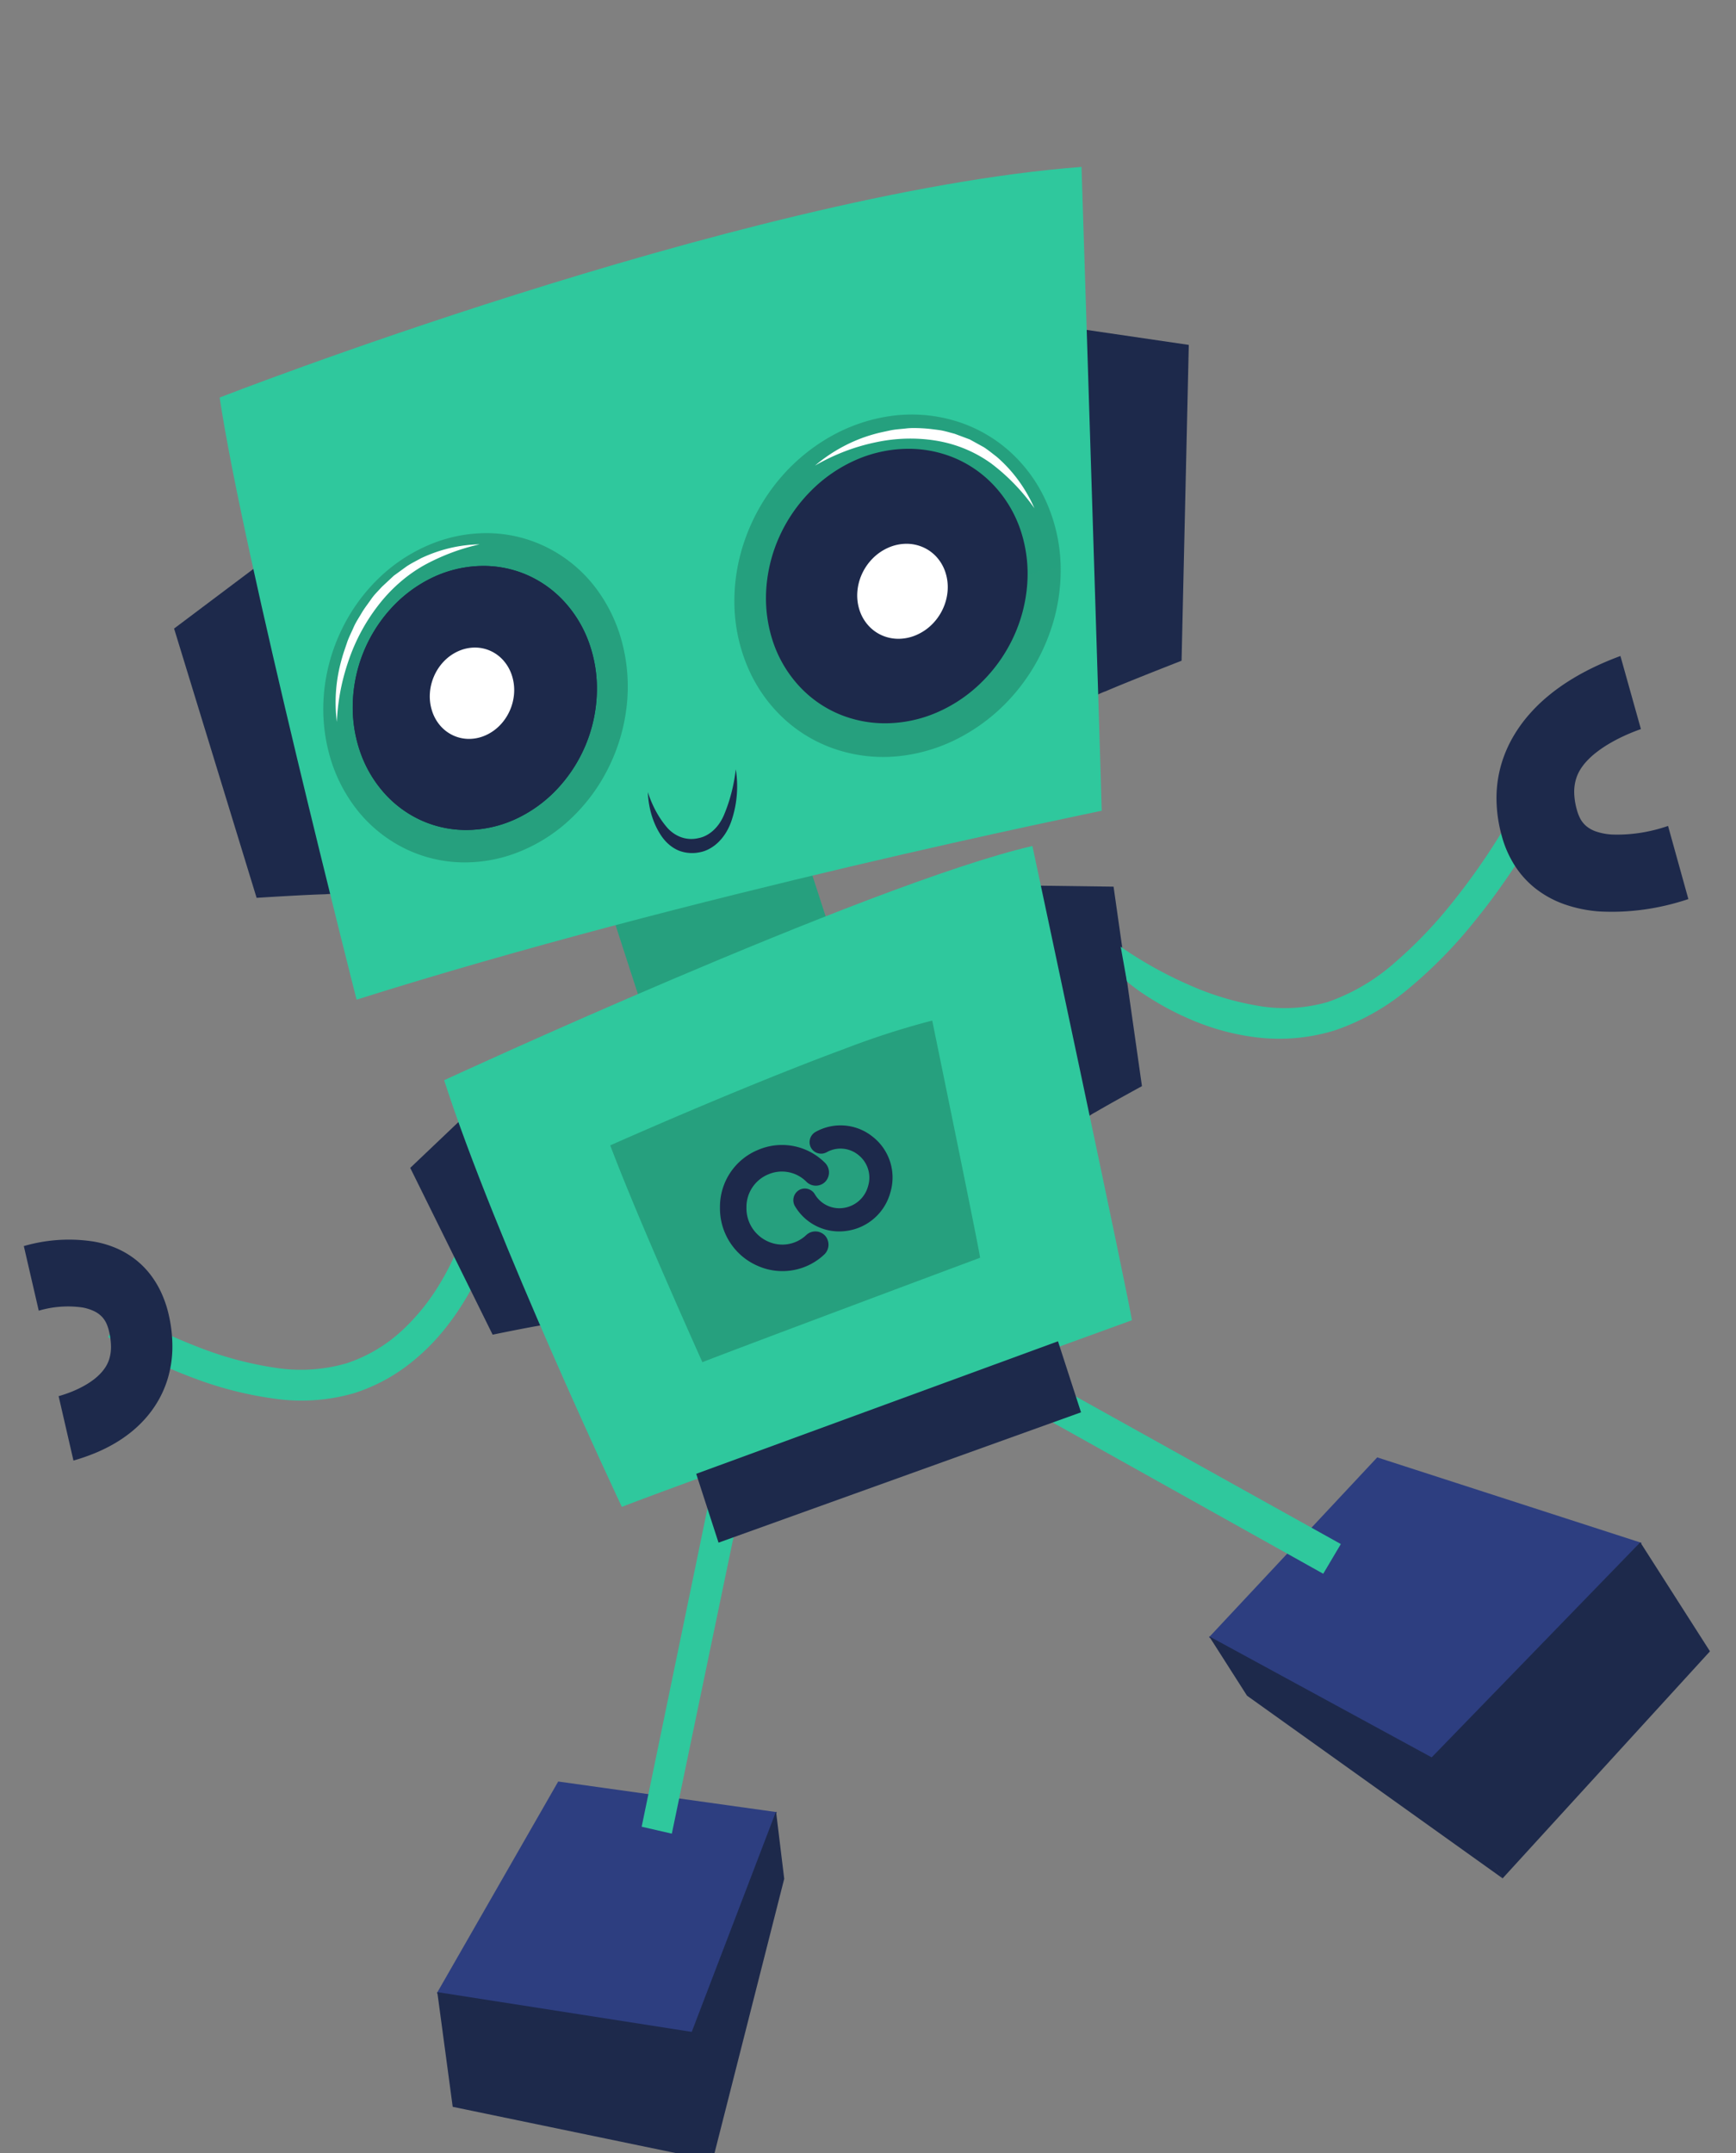 <svg xmlns="http://www.w3.org/2000/svg" width="277.615" height="344.146" viewBox="0 0 277.615 344.146">
  <rect x="0" y="0" width="277.615" height="344.146" fill="#808080" stroke="none"/>
  <g id="Group_544" data-name="Group 544" transform="matrix(0.985, 0.174, -0.174, 0.985, -1020.305, -3116.218)">
    <g id="Oops_404_Error_with_a_broken_robot-cuate" data-name="Oops! 404 Error with a broken robot-cuate" transform="translate(1545.93 2843.494)">
      <g id="freepik--Robot--inject-10">
        <path id="Path_22009" data-name="Path 22009" d="M7.727,55.84,46.322,68.674l26.923-39.73L29.217,22.838Z" transform="translate(228.64 215.195)" fill="#2d3e80"/>
        <path id="Path_22010" data-name="Path 22010" d="M4.3,8.986l7.619,8.294L57.25,38.919,42.766,21.869Z" transform="translate(232.063 261.874)" fill="#1d294b"/>
        <path id="Path_22011" data-name="Path 22011" d="M9.8,43.884l14.8,16.676,26.338-41.5-14-15.221Z" transform="translate(264.699 240.239)" fill="#1d294b"/>
        <path id="Path_28970" data-name="Path 28970" d="M49.679,31.665,1.146,14.78l1.815-5.11L51.626,26.5Z" transform="translate(202.913 226.183)" fill="#2fc89d"/>
        <path id="Rectangle_3303" data-name="Rectangle 3303" d="M2.177,18.33,29.523.778l6.8,12.8L8.869,30.917Z" transform="translate(120.839 156.886)" fill="#26a07e"/>
        <path id="Rectangle_3307" data-name="Rectangle 3307" d="M2.139,17.493,29.593.144l1.261,2.371L3.379,19.825Z" transform="translate(127.332 169.864)" fill="#37474f"/>
        <path id="Rectangle_3308" data-name="Rectangle 3308" d="M3.706,31.2,56.91.145l1.27,2.388L4.936,33.51Z" transform="translate(145.179 224.205)" fill="#37474f"/>
        <path id="Path_15088" data-name="Path 15088" d="M36.935,53.181a8.1,8.1,0,0,0-2.081.309c-1.213.248-2.813.607-4.4.974s-3.171.743-4.354,1.027-1.967.475-1.967.475L3.655,15.887,15.8,2.89Z" transform="translate(41.743 125.183)" fill="#1d294b"/>
        <path id="Path_15090" data-name="Path 15090" d="M28.422,70.383a10.382,10.382,0,0,1,1.992-1.454c1.216-.8,2.847-1.827,4.485-2.848s3.287-2.035,4.525-2.793,2.067-1.261,2.067-1.261l-7.644-49.9L14.9,12.68Z" transform="translate(163.419 56.084)" fill="#1d294b"/>
        <path id="Path_15092" data-name="Path 15092" d="M57.086,181.523s-1.9-4.191-4.861-10.848-7.008-15.791-11.3-25.666-8.835-20.516-12.8-30.162S20.769,96.52,18.791,90.579c0,0,4.616-2.808,12.328-7.231,7.784-4.464,18.78-10.6,31.449-17.206,12.857-6.7,27.481-13.9,42.2-20.283,14.961-6.491,30.011-12.14,43.3-15.539,0,0,1.274,6.077,3.2,15.25,1.918,9.149,4.477,21.362,7.057,33.683,2.571,12.279,5.163,24.664,7.168,34.259,2,9.569,3.417,16.377,3.651,17.558,0,.011-3.979,1.577-10.774,4.352-6.746,2.755-16.226,6.684-27.276,11.436-10.917,4.7-23.325,10.177-36.12,16.113C82.365,168.822,69.395,175.106,57.086,181.523Z" transform="translate(27.361 12.867)" fill="#2fc89d"/>
        <path id="Path_15099" data-name="Path 15099" d="M4.136,1.782a1.86,1.86,0,0,1,.176.494,2,2,0,0,1,.036.526A2.094,2.094,0,0,1,4.01,3.818a2,2,0,0,1-.352.406,1.864,1.864,0,0,1-.429.284,1.716,1.716,0,0,1-.478.148,1.6,1.6,0,0,1-.5,0,1.559,1.559,0,0,1-.353-.1,1.575,1.575,0,0,1-.317-.181,1.633,1.633,0,0,1-.271-.251A1.726,1.726,0,0,1,1.1,3.8a1.839,1.839,0,0,1-.145-.361,1.952,1.952,0,0,1-.068-.386,2.042,2.042,0,0,1,.009-.4,2.093,2.093,0,0,1,.087-.4,2.161,2.161,0,0,1,.156-.354,2.117,2.117,0,0,1,.213-.315,2.037,2.037,0,0,1,.263-.268,1.933,1.933,0,0,1,.307-.212,1.7,1.7,0,0,1,.632-.2,1.565,1.565,0,0,1,1.17.352,1.677,1.677,0,0,1,.413.513Zm0,0a1.421,1.421,0,0,0-.178-.258,1.345,1.345,0,0,0-.224-.206,1.29,1.29,0,0,0-.553-.232,1.334,1.334,0,0,0-.289-.006,1.393,1.393,0,0,0-.285.055,1.472,1.472,0,0,0-.273.114,1.561,1.561,0,0,0-.252.17,1.62,1.62,0,0,0-.311.357,1.7,1.7,0,0,0-.269.889,1.6,1.6,0,0,0,.062.467,1.463,1.463,0,0,0,.193.415,1.343,1.343,0,0,0,.3.316,1.266,1.266,0,0,0,.809.26A1.35,1.35,0,0,0,3.3,4.035a1.478,1.478,0,0,0,.391-.221,1.606,1.606,0,0,0,.318-.334,1.686,1.686,0,0,0,.219-.427A1.728,1.728,0,0,0,4.3,2.727,1.686,1.686,0,0,0,4.309,2.4a1.612,1.612,0,0,0-.055-.319,1.519,1.519,0,0,0-.118-.3Z" transform="translate(141.395 119.041)" opacity="0.1"/>
        <path id="Path_15100" data-name="Path 15100" d="M4.17,1.792a1.847,1.847,0,0,1,.179.5,2,2,0,0,1,.038.529,2.1,2.1,0,0,1-.342,1.024,2.021,2.021,0,0,1-.357.41,1.886,1.886,0,0,1-.434.286,1.735,1.735,0,0,1-.483.148,1.614,1.614,0,0,1-.5,0A1.625,1.625,0,0,1,1.6,4.392a1.687,1.687,0,0,1-.273-.252A1.776,1.776,0,0,1,1.1,3.828a1.836,1.836,0,0,1-.147-.361,1.951,1.951,0,0,1-.07-.387,2.046,2.046,0,0,1,.007-.4,2.105,2.105,0,0,1,.086-.4,2.182,2.182,0,0,1,.16-.359,2.143,2.143,0,0,1,.218-.319,2.066,2.066,0,0,1,.269-.271,1.963,1.963,0,0,1,.313-.214,1.731,1.731,0,0,1,.637-.2A1.6,1.6,0,0,1,3.2.981a1.577,1.577,0,0,1,.552.3,1.68,1.68,0,0,1,.414.515Zm0,0a1.416,1.416,0,0,0-.176-.261,1.343,1.343,0,0,0-.224-.208,1.292,1.292,0,0,0-.556-.235,1.379,1.379,0,0,0-.3.006,1.448,1.448,0,0,0-.291.068,1.534,1.534,0,0,0-.276.128,1.625,1.625,0,0,0-.253.184,1.647,1.647,0,0,0-.364.431,1.716,1.716,0,0,0-.2.517,1.664,1.664,0,0,0-.023.548,1.519,1.519,0,0,0,.165.524,1.366,1.366,0,0,0,.333.412,1.283,1.283,0,0,0,.442.239,1.3,1.3,0,0,0,.5.052,1.4,1.4,0,0,0,.513-.151,1.593,1.593,0,0,0,.257-.169,1.678,1.678,0,0,0,.222-.216A1.743,1.743,0,0,0,4.125,3.4a1.777,1.777,0,0,0,.135-.289,1.729,1.729,0,0,0,.082-.34,1.682,1.682,0,0,0,.012-.342A1.6,1.6,0,0,0,4.3,2.1,1.5,1.5,0,0,0,4.17,1.792Z" transform="translate(152.318 115.061)" opacity="0.1"/>
        <path id="Path_15101" data-name="Path 15101" d="M4.228,1.81a1.86,1.86,0,0,1,.177.5,2.012,2.012,0,0,1,.034.533,2.127,2.127,0,0,1-.351,1.031,2.061,2.061,0,0,1-.362.413,1.929,1.929,0,0,1-.44.289,1.776,1.776,0,0,1-.489.151,1.648,1.648,0,0,1-.509,0,1.639,1.639,0,0,1-.679-.291,1.692,1.692,0,0,1-.275-.253,1.776,1.776,0,0,1-.219-.315A1.9,1.9,0,0,1,.973,3.5a2.017,2.017,0,0,1-.067-.39,2.117,2.117,0,0,1,.009-.4A2.183,2.183,0,0,1,1,2.31a2.2,2.2,0,0,1,.16-.361,2.173,2.173,0,0,1,.218-.322,2.1,2.1,0,0,1,.27-.275,2,2,0,0,1,.314-.218A1.816,1.816,0,0,1,2.61.948a1.675,1.675,0,0,1,.632.062A1.643,1.643,0,0,1,3.8,1.3,1.734,1.734,0,0,1,4.228,1.81Zm0,0a1.455,1.455,0,0,0-.182-.259,1.386,1.386,0,0,0-.228-.207,1.344,1.344,0,0,0-.562-.236,1.342,1.342,0,0,0-.45.014,1.461,1.461,0,0,0-.424.157,1.6,1.6,0,0,0-.369.284,1.7,1.7,0,0,0-.284.394,1.727,1.727,0,0,0-.163.461,1.673,1.673,0,0,0-.027.472,1.556,1.556,0,0,0,.106.449,1.418,1.418,0,0,0,.237.392,1.316,1.316,0,0,0,.343.286,1.286,1.286,0,0,0,.406.15,1.331,1.331,0,0,0,.438.008,1.438,1.438,0,0,0,.438-.139,1.61,1.61,0,0,0,.26-.17,1.694,1.694,0,0,0,.225-.218,1.755,1.755,0,0,0,.184-.258A1.784,1.784,0,0,0,4.314,3.1a1.792,1.792,0,0,0,.074-.331,1.738,1.738,0,0,0,.01-.332,1.657,1.657,0,0,0-.054-.323A1.561,1.561,0,0,0,4.228,1.81Z" transform="translate(163.363 111.018)" opacity="0.1"/>
        <path id="Path_15102" data-name="Path 15102" d="M4.334,1.942a1.993,1.993,0,0,1,.142.681,2.169,2.169,0,0,1-.09.688,2.224,2.224,0,0,1-.3.631,2.131,2.131,0,0,1-.5.509,1.973,1.973,0,0,1-.338.183,1.861,1.861,0,0,1-.357.11,1.761,1.761,0,0,1-.365.034,1.687,1.687,0,0,1-.362-.043,1.613,1.613,0,0,1-.659-.348,1.682,1.682,0,0,1-.255-.279,1.776,1.776,0,0,1-.192-.339,1.892,1.892,0,0,1-.118-.38A2.009,2.009,0,0,1,.9,2.99a2.1,2.1,0,0,1,.041-.405,2.158,2.158,0,0,1,.12-.4,2.133,2.133,0,0,1,.184-.353,2.092,2.092,0,0,1,.243-.307,2.012,2.012,0,0,1,.292-.253,1.905,1.905,0,0,1,.333-.189,1.808,1.808,0,0,1,.66-.137A1.664,1.664,0,0,1,3.943,1.4,1.768,1.768,0,0,1,4.334,1.942Zm0,0a1.451,1.451,0,0,0-.162-.276,1.376,1.376,0,0,0-.213-.226,1.323,1.323,0,0,0-.546-.277,1.347,1.347,0,0,0-.557-.01,1.5,1.5,0,0,0-.518.206,1.657,1.657,0,0,0-.426.388,1.738,1.738,0,0,0-.281.537,1.7,1.7,0,0,0-.08.6,1.56,1.56,0,0,0,.127.55,1.4,1.4,0,0,0,.309.448,1.3,1.3,0,0,0,.467.29A1.321,1.321,0,0,0,3,4.241a1.452,1.452,0,0,0,.531-.148,1.616,1.616,0,0,0,.459-.341,1.725,1.725,0,0,0,.331-.507,1.772,1.772,0,0,0,.1-.327,1.728,1.728,0,0,0,.036-.334,1.65,1.65,0,0,0-.03-.329A1.555,1.555,0,0,0,4.334,1.942Z" transform="translate(174.523 106.938)" opacity="0.1"/>
        <path id="Path_28972" data-name="Path 28972" d="M14.445,34.4a28.7,28.7,0,0,1,4.612-9.342,26.261,26.261,0,0,1,7.214-6.62,23.4,23.4,0,0,1,8.882-3.264,21.666,21.666,0,0,1,9.579.748,22.251,22.251,0,0,1,8.433,4.85A24.854,24.854,0,0,1,58.9,28.657a27.793,27.793,0,0,1,2.507,9.808,29.344,29.344,0,0,1-1.223,10.6,28.589,28.589,0,0,1-4.855,9.356,26.064,26.064,0,0,1-7.383,6.447,23.242,23.242,0,0,1-8.888,3.005,21.639,21.639,0,0,1-9.411-.95,22.308,22.308,0,0,1-8.189-4.864,24.885,24.885,0,0,1-5.57-7.709,27.758,27.758,0,0,1-2.5-9.549A29.328,29.328,0,0,1,14.445,34.4Z" transform="translate(57.393 102.091)" opacity="0.2"/>
        <path id="Path_28973" data-name="Path 28973" d="M3.909,28.775A23.455,23.455,0,0,1,7.227,12.892a21.614,21.614,0,0,1,5.347-5.837,19.11,19.11,0,0,1,7.169-3.343A17.5,17.5,0,0,1,27.45,3.66a17.678,17.678,0,0,1,6.789,3.132,19.373,19.373,0,0,1,5.118,5.786,21.71,21.71,0,0,1,2.7,7.881A23.446,23.446,0,0,1,38.5,36.525a21.492,21.492,0,0,1-5.473,5.75,19,19,0,0,1-7.2,3.175,17.462,17.462,0,0,1-7.618-.094,17.71,17.71,0,0,1-6.64-3.168,19.4,19.4,0,0,1-4.992-5.7A21.694,21.694,0,0,1,3.909,28.775Z" transform="translate(71.703 119.086)" fill="#1d294b"/>
        <path id="Path_28974" data-name="Path 28974" d="M12.447,37.294a30.853,30.853,0,0,1,3.678-10.407,29.939,29.939,0,0,1,6.786-8.116,27.192,27.192,0,0,1,8.992-5.01A24.2,24.2,0,0,1,42.166,12.71a22.891,22.891,0,0,1,9.6,3.355,24.012,24.012,0,0,1,7.146,6.973,26.713,26.713,0,0,1,3.97,9.565,29.533,29.533,0,0,1,.1,11.1,30.852,30.852,0,0,1-3.935,10.512,29.794,29.794,0,0,1-7.016,8,26.979,26.979,0,0,1-9.073,4.749,24.065,24.065,0,0,1-10.141.784,22.888,22.888,0,0,1-9.34-3.46,24.054,24.054,0,0,1-6.916-6.859,26.7,26.7,0,0,1-3.888-9.3A29.464,29.464,0,0,1,12.447,37.294Z" transform="translate(120.351 73.953)" fill="#26a07e"/>
        <path id="Path_15104" data-name="Path 15104" d="M63.2,31.4q.053.2.1.4t.093.4q.045.2.087.4t.083.4L14.553,52.4q-.125-.331-.243-.665t-.228-.67q-.11-.336-.209-.672t-.187-.672a29.128,29.128,0,0,1-.772-10.762,30.949,30.949,0,0,1,3.01-10.212,30.3,30.3,0,0,1,6.282-8.557,27.547,27.547,0,0,1,9.046-5.751,24.528,24.528,0,0,1,10.229-1.654,23.054,23.054,0,0,1,9.464,2.623A23.683,23.683,0,0,1,58.559,21.8a26.117,26.117,0,0,1,4.674,9.588Z" transform="translate(119.701 73.743)" fill="#26a07e" opacity="0.2"/>
        <path id="Path_28975" data-name="Path 28975" d="M17.349,24.169a23.418,23.418,0,0,1,6.19-6.177A21.116,21.116,0,0,1,31.062,14.8a19.079,19.079,0,0,1,7.927.02,18.381,18.381,0,0,1,7.374,3.459,19.615,19.615,0,0,1,5.341,6.4,22.1,22.1,0,0,1,2.39,8.021,24.219,24.219,0,0,1-.67,8.592,24.7,24.7,0,0,1-3.809,8.126,23.306,23.306,0,0,1-6.325,6.07,20.987,20.987,0,0,1-7.541,3.017,19.013,19.013,0,0,1-7.824-.169,18.392,18.392,0,0,1-7.2-3.495,19.637,19.637,0,0,1-5.205-6.3A22.078,22.078,0,0,1,13.144,40.7a24.177,24.177,0,0,1,.567-8.442A24.718,24.718,0,0,1,17.349,24.169Z" transform="translate(124.388 77.667)" fill="#1d294b"/>
        <path id="Path_15107" data-name="Path 15107" d="M.685,6.086A15.191,15.191,0,0,0,1.23,8,14.147,14.147,0,0,0,2,9.774a12.814,12.814,0,0,0,.98,1.592,11.354,11.354,0,0,0,1.171,1.377,7.32,7.32,0,0,0,.7.605,6.642,6.642,0,0,0,.747.49,6.072,6.072,0,0,0,.785.371,5.633,5.633,0,0,0,.813.247,6,6,0,0,0,.83.1,5.889,5.889,0,0,0,1.648-.149,6.083,6.083,0,0,0,.8-.249,5.312,5.312,0,0,0,1.537-.879A6.533,6.533,0,0,0,13.277,11.9a8.077,8.077,0,0,0,.914-1.783,9.509,9.509,0,0,0,.506-2.1,17.031,17.031,0,0,0,.153-2.012,17.388,17.388,0,0,0-.084-2.019A17.245,17.245,0,0,0,14.449,2,16.616,16.616,0,0,0,13.9.073q.059.946.053,1.889t-.078,1.877q-.071.933-.207,1.853t-.336,1.817a7.705,7.705,0,0,1-.5,1.52,6.544,6.544,0,0,1-.765,1.282,5.4,5.4,0,0,1-.985.992,4.5,4.5,0,0,1-1.165.651,4.921,4.921,0,0,1-1.272.352,4.81,4.81,0,0,1-1.3,0,5.129,5.129,0,0,1-1.276-.349,5.851,5.851,0,0,1-1.214-.69,14.327,14.327,0,0,1-1.2-1.074,15.633,15.633,0,0,1-1.1-1.229q-.524-.651-.995-1.372t-.881-1.5Z" transform="translate(123.841 147.519)" fill="#1d294b"/>
        <path id="Path_15109" data-name="Path 15109" d="M10.812,34.595a24.167,24.167,0,0,1-.632-2.47,24.772,24.772,0,0,1-.373-2.536,25.244,25.244,0,0,1-.112-2.579,25.558,25.558,0,0,1,.153-2.6c.02-.218.045-.436.073-.653s.06-.434.093-.651.068-.433.1-.65.07-.433.1-.65.075-.432.122-.647.1-.428.155-.642.112-.427.169-.642.112-.429.163-.645.112-.428.18-.638.142-.417.22-.623.158-.411.239-.616.16-.41.236-.616.16-.409.248-.608.181-.4.276-.595.192-.394.288-.593.192-.4.285-.6.195-.4.3-.594.223-.379.341-.564.238-.367.358-.55.239-.365.355-.551L15.72,10l1.793-1.857c.155-.145.314-.286.476-.423s.325-.271.489-.4.331-.263.5-.394.332-.262.5-.4A23.976,23.976,0,0,1,21.56,5.2,23.237,23.237,0,0,1,23.75,4.11a22.561,22.561,0,0,1,2.274-.842,21.973,21.973,0,0,1,2.34-.588q-1.1.456-2.177.994T24.079,4.827q-1.035.616-2.032,1.308T20.1,7.594A23.494,23.494,0,0,0,18.33,9.228a24.214,24.214,0,0,0-1.6,1.816q-.759.95-1.428,1.981t-1.24,2.13q-.577,1.1-1.062,2.246t-.874,2.327q-.389,1.181-.681,2.394t-.484,2.447q-.2,1.251-.313,2.51T10.516,29.6q-.018,1.257.056,2.509t.24,2.491Z" transform="translate(62.808 116.635)" fill="#fff"/>
        <path id="Path_15111" data-name="Path 15111" d="M64.407,25.424a48.168,48.168,0,0,1-1.487,5.812A43.372,43.372,0,0,1,59.9,38.38a34.241,34.241,0,0,1-5.054,7.142,28.4,28.4,0,0,1-7.57,5.826,30.316,30.316,0,0,1-12.653,3.122A58.314,58.314,0,0,1,21.7,53.5a84.875,84.875,0,0,1-10.207-2.517C8.868,50.163,7.182,49.5,6.929,49.4L8.4,44.832c.059.013,1.539.59,3.931,1.337a84.337,84.337,0,0,0,9.445,2.371,55.66,55.66,0,0,0,11.974,1.045,26.338,26.338,0,0,0,11.453-2.7,24.224,24.224,0,0,0,7.933-6.86,34.043,34.043,0,0,0,4.539-8.289,43.336,43.336,0,0,0,2.043-7.025,29.656,29.656,0,0,0,.475-3.035l4.709.4c-.006.055-.018.174-.037.351s-.047.412-.084.7-.086.626-.147,1.012S64.5,24.951,64.407,25.424Z" transform="translate(47.788 205)" fill="#2fc89d"/>
        <path id="Path_15113" data-name="Path 15113" d="M29.328,17.185q.182.29.352.588t.329.6q.159.305.306.617t.282.63a22.3,22.3,0,0,1,1.582,5.45,17.787,17.787,0,0,1,.093,4.69,16.727,16.727,0,0,1-.93,3.891,17.378,17.378,0,0,1-1.489,3.059A18.847,18.847,0,0,1,28,39.227,21.351,21.351,0,0,1,25.691,41.5a25.554,25.554,0,0,1-2.769,2.034A31.675,31.675,0,0,1,19.7,45.327l-4.125-9.718a21.455,21.455,0,0,0,1.988-1.1,17.171,17.171,0,0,0,1.7-1.213A12.74,12.74,0,0,0,20.652,32a8.8,8.8,0,0,0,1.02-1.342,6.553,6.553,0,0,0,.543-1.1,5.376,5.376,0,0,0,.322-1.416,6.676,6.676,0,0,0-.1-1.819,10.961,10.961,0,0,0-.724-2.307,6.638,6.638,0,0,0-.6-1.128,3.988,3.988,0,0,0-.9-.959,4.253,4.253,0,0,0-1.375-.672,7.429,7.429,0,0,0-2.011-.267,16.547,16.547,0,0,0-5.14,1.019,16.772,16.772,0,0,0-1.617.7L5.924,12.96a26.035,26.035,0,0,1,2.57-1.1,25.679,25.679,0,0,1,8.183-1.554,15.991,15.991,0,0,1,3.881.417A13.831,13.831,0,0,1,24,12.039a13.649,13.649,0,0,1,2.943,2.168A15.381,15.381,0,0,1,29.328,17.185Z" transform="translate(32.983 229.464)" fill="#1d294b"/>
        <path id="Path_15114" data-name="Path 15114" d="M28.916,33.644a5.274,5.274,0,0,0-1.365.4c-.8.282-1.845.677-2.889,1.077s-2.082.806-2.86,1.112-1.293.511-1.293.511L2.9,12.79,9.936,3.256Z" transform="translate(94.67 206.582)" fill="#1d294b"/>
        <path id="Path_15116" data-name="Path 15116" d="M18.654,43.427a6.449,6.449,0,0,1,1.157-1.1c.719-.616,1.688-1.418,2.663-2.215s1.956-1.589,2.693-2.182,1.231-.987,1.231-.987L16.384,6.342,4.017,8.356Z" transform="translate(184.1 149.214)" fill="#1d294b"/>
        <path id="Path_15118" data-name="Path 15118" d="M7.226,59.449s3.714-2.582,9.674-6.627c6-4.075,14.322-9.656,23.457-15.6C49.6,31.209,59.684,24.813,69.029,19.248c9.449-5.627,18.115-10.391,24.3-13.012,0,0,1.789,4.414,4.476,11.055s6.265,15.492,9.852,24.386,7.173,17.809,9.886,24.6,4.547,11.449,4.627,11.823c0,0-4.24,2.443-10.724,6.183C105.01,88,96.4,92.965,87.556,98.076c-8.75,5.058-17.72,10.251-25.074,14.526-7.289,4.238-13.018,7.589-15.425,9.044-.005-.01-1.736-2.456-4.52-6.482s-6.615-9.624-10.828-15.947-8.8-13.356-13.1-20.266S10.292,65.262,7.226,59.449Z" transform="translate(93.246 145.181)" fill="#2fc89d"/>
        <path id="Path_15119" data-name="Path 15119" d="M3.83,31.694s2.089-1.41,5.429-3.615,7.981-5.237,13.034-8.445c5.084-3.228,10.6-6.648,15.685-9.616A129.759,129.759,0,0,1,51.051,3.1s.875,2.207,2.19,5.528,3.068,7.751,4.825,12.2,3.516,8.923,4.846,12.329,2.229,5.745,2.267,5.935l-5.73,3.374c-3.454,2.035-8.095,4.77-12.881,7.6-4.759,2.809-9.66,5.706-13.695,8.1-4.015,2.382-7.181,4.269-8.511,5.085,0,0-.878-1.293-2.3-3.4s-3.383-5.03-5.547-8.293S11.988,44.7,9.761,41.227,5.445,34.425,3.83,31.694Z" transform="translate(124.603 178.571)" opacity="0.2"/>
        <path id="Path_15151" data-name="Path 15151" d="M55.778,5.479,48.521,42.645l-41.244.807L20.51,6.739Z" transform="translate(117.414 305.078)" fill="#2d3e80"/>
        <path id="Path_15152" data-name="Path 15152" d="M24.411,2.621,27.57,12.99,24.129,59.349l-6.874-19.64Z" transform="translate(148.64 307.849)" fill="#1d294b"/>
        <path id="Path_28976" data-name="Path 28976" d="M9.125,54.468l1.543-53,5.013.136L14.067,54.72Z" transform="translate(143.195 262.143)" fill="#2fc89d"/>
        <path id="Path_15158" data-name="Path 15158" d="M3.582,31.162c.034.022,1.323.656,3.448,1.485a65.18,65.18,0,0,0,8.49,2.666,45.6,45.6,0,0,0,11.065,1.342,24.872,24.872,0,0,0,11.138-2.54,32.117,32.117,0,0,0,9.56-8.193,71.2,71.2,0,0,0,7.326-11,107.031,107.031,0,0,0,4.709-9.744C60.409,2.6,61,.93,61.018.864l4.516,1.3c-.1.287-.773,2.194-1.98,5.024A108.358,108.358,0,0,1,58.388,17.7,74.169,74.169,0,0,1,50.31,29.478,36.669,36.669,0,0,1,39.588,38.4a30.15,30.15,0,0,1-12.081,3.263A38.2,38.2,0,0,1,16.713,40.7a45.849,45.849,0,0,1-7.871-2.582,27.438,27.438,0,0,1-3.311-1.646Z" transform="translate(199.692 133.634)" fill="#2fc89d"/>
        <path id="Path_15160" data-name="Path 15160" d="M40.4,41.932,35.168,30.986q-1.022.569-2.08,1.038t-2.142.835q-1.083.366-2.188.628t-2.219.416a9.685,9.685,0,0,1-2.545-.037,4.883,4.883,0,0,1-1.729-.6,4.109,4.109,0,0,1-1.131-1,6.721,6.721,0,0,1-.749-1.237,11.03,11.03,0,0,1-.9-2.59,7.233,7.233,0,0,1-.125-2.116,6.473,6.473,0,0,1,.4-1.71,8.468,8.468,0,0,1,.682-1.37,12.467,12.467,0,0,1,1.292-1.726,18.787,18.787,0,0,1,1.752-1.726A25.944,25.944,0,0,1,25.659,18.1c.788-.551,1.638-1.088,2.543-1.6L22.946,5.567q-2.179,1.274-4.073,2.649a38.855,38.855,0,0,0-3.489,2.846,31.382,31.382,0,0,0-2.9,3.04,26.256,26.256,0,0,0-2.3,3.232,22.8,22.8,0,0,0-1.836,3.792,20.005,20.005,0,0,0-1.13,4.652,19.29,19.29,0,0,0,.134,5.413,22.6,22.6,0,0,0,1.958,6.082,17.075,17.075,0,0,0,2.926,4.321,14.819,14.819,0,0,0,3.93,2.991A16.245,16.245,0,0,0,21,46.193a21.518,21.518,0,0,0,5.657.168q1.769-.209,3.523-.594t3.48-.94q1.726-.556,3.412-1.28T40.4,41.932Z" transform="translate(250.925 99.593)" fill="#1d294b"/>
        <path id="Ellipse_594" data-name="Ellipse 594" d="M6.754,4.7A6.52,6.52,0,0,1,9.268,3.661a6.049,6.049,0,0,1,2.558.089A6.133,6.133,0,0,1,14.132,4.9a6.732,6.732,0,0,1,1.754,2.128,7.583,7.583,0,0,1,.837,2.746A8.157,8.157,0,0,1,16.53,12.6a8.056,8.056,0,0,1-1.139,2.579,7.345,7.345,0,0,1-2,2A6.507,6.507,0,0,1,10.872,18.2a6.046,6.046,0,0,1-2.547-.105,6.137,6.137,0,0,1-2.287-1.149A6.735,6.735,0,0,1,4.3,14.826,7.581,7.581,0,0,1,3.464,12.1a8.155,8.155,0,0,1,.181-2.811A8.063,8.063,0,0,1,4.767,6.714,7.36,7.36,0,0,1,6.754,4.7Z" transform="translate(84.005 132.034)" fill="#fff"/>
        <path id="Ellipse_595" data-name="Ellipse 595" d="M7.263,4.978a7.255,7.255,0,0,1,2.7-1.118,6.584,6.584,0,0,1,2.729.059,6.394,6.394,0,0,1,2.442,1.165,6.779,6.779,0,0,1,1.838,2.2,7.606,7.606,0,0,1,.849,2.855,8.382,8.382,0,0,1-.252,2.954A8.582,8.582,0,0,1,16.31,15.8a8.084,8.084,0,0,1-2.17,2.117,7.24,7.24,0,0,1-2.7,1.1,6.576,6.576,0,0,1-2.717-.076A6.4,6.4,0,0,1,6.3,17.764a6.782,6.782,0,0,1-1.821-2.185,7.6,7.6,0,0,1-.847-2.833A8.377,8.377,0,0,1,3.87,9.81a8.585,8.585,0,0,1,1.239-2.7A8.1,8.1,0,0,1,7.263,4.978Z" transform="translate(148.315 103.513)" fill="#fff"/>
        <path id="Path_19431" data-name="Path 19431" d="M41.6,6.819l6.439,19.7L5.615,25.267,0,7.645Z" transform="translate(124.741 340.675)" fill="#1d294b"/>
        <path id="Path_15110" data-name="Path 15110" d="M2.721,21.817a26.017,26.017,0,0,1,1.848-2A25.35,25.35,0,0,1,6.6,18.046a24.6,24.6,0,0,1,2.186-1.533,23.8,23.8,0,0,1,2.326-1.275c.2-.1.4-.191.6-.281s.406-.176.61-.261.41-.168.615-.251.411-.166.616-.25.413-.159.621-.228.419-.131.63-.191.423-.117.634-.175.424-.117.635-.18.425-.118.639-.165.43-.088.645-.125.432-.068.647-.1.431-.057.644-.084.429-.049.645-.068.432-.035.649-.048.434-.025.651-.035l.651-.029c.217-.01.433-.009.649,0s.431.021.646.038.43.037.644.057.428.04.642.056l2.54.471,2.432.831c.2.083.39.172.582.265s.383.189.573.287.379.2.569.3.379.2.57.3a22.378,22.378,0,0,1,2.105,1.423,22.764,22.764,0,0,1,1.939,1.657,23.283,23.283,0,0,1,1.756,1.877,23.915,23.915,0,0,1,1.559,2.082q-.89-.882-1.838-1.69t-1.949-1.535q-1-.728-2.053-1.375T30.458,16.6a20.528,20.528,0,0,0-4.535-1.585,20.747,20.747,0,0,0-2.377-.386,21.08,21.08,0,0,0-2.422-.11q-1.219.013-2.436.146t-2.421.381q-1.2.249-2.39.613t-2.345.841q-1.186.476-2.336,1.05T6.943,18.79q-1.1.667-2.162,1.425t-2.06,1.6Z" transform="translate(139.047 75.791)" fill="#fff"/>
        <path id="Path_28978" data-name="Path 28978" d="M3.909,28.775A23.455,23.455,0,0,1,7.227,12.892a21.614,21.614,0,0,1,5.347-5.837,19.11,19.11,0,0,1,7.169-3.343,17.5,17.5,0,0,1,7.707-.052,17.678,17.678,0,0,1,6.789,3.132,19.373,19.373,0,0,1,5.118,5.786,21.709,21.709,0,0,1,2.7,7.881A23.446,23.446,0,0,1,38.5,36.525a21.491,21.491,0,0,1-5.473,5.75,19,19,0,0,1-7.2,3.175,17.462,17.462,0,0,1-7.618-.094,17.71,17.71,0,0,1-6.64-3.168,19.4,19.4,0,0,1-4.992-5.7A21.694,21.694,0,0,1,3.909,28.775Z" transform="translate(71.704 119.086)" fill="#1d294b"/>
        <path id="Ellipse_606" data-name="Ellipse 606" d="M6.754,4.7A6.52,6.52,0,0,1,9.269,3.661a6.049,6.049,0,0,1,2.558.089A6.133,6.133,0,0,1,14.132,4.9a6.732,6.732,0,0,1,1.754,2.128,7.583,7.583,0,0,1,.837,2.746A8.157,8.157,0,0,1,16.53,12.6a8.056,8.056,0,0,1-1.139,2.579,7.345,7.345,0,0,1-2,2A6.507,6.507,0,0,1,10.872,18.2a6.046,6.046,0,0,1-2.547-.105,6.137,6.137,0,0,1-2.287-1.149A6.735,6.735,0,0,1,4.3,14.826,7.581,7.581,0,0,1,3.464,12.1,8.155,8.155,0,0,1,3.646,9.29,8.063,8.063,0,0,1,4.767,6.714,7.36,7.36,0,0,1,6.754,4.7Z" transform="translate(84.005 132.034)" fill="#fff"/>
        <path id="Rectangle_3312" data-name="Rectangle 3312" d="M3.681,31.558,56.956.64l5.6,10.538L9.11,41.769Z" transform="translate(147.415 228.002)" fill="#1d294b"/>
      </g>
    </g>
    <g id="half-circle" transform="translate(1704.805 3059.91) rotate(-84)">
      <path id="Path_13" data-name="Path 13" d="M13.7.387a1.383,1.383,0,0,0-1.91-.008,1.352,1.352,0,0,0-.008,1.91,5.015,5.015,0,0,1,1.083,5.546A5.115,5.115,0,0,1,8.058,11,5.256,5.256,0,0,1,3.14,7.847,5.046,5.046,0,0,1,4.1,2.319,1.352,1.352,0,0,0,4.032.41,1.39,1.39,0,0,0,2.124.474,7.712,7.712,0,0,0,.663,8.923a7.919,7.919,0,0,0,7.4,4.779,7.769,7.769,0,0,0,7.3-4.828A7.677,7.677,0,0,0,13.7.387Z" transform="translate(0 0)" fill="#1d294b" stroke="#1d294b" stroke-width="1"/>
    </g>
    <g id="half-circle-2" data-name="half-circle" transform="translate(1695.536 3069.915) rotate(-100)">
      <path id="Path_13-2" data-name="Path 13" d="M16.425,15.964a1.658,1.658,0,0,1-2.29.009,1.621,1.621,0,0,1-.01-2.29,6.013,6.013,0,0,0,1.3-6.649,6.132,6.132,0,0,0-5.763-3.8,6.3,6.3,0,0,0-5.9,3.78A6.049,6.049,0,0,0,4.91,13.646a1.621,1.621,0,0,1-.076,2.288,1.666,1.666,0,0,1-2.288-.076A9.246,9.246,0,0,1,.8,5.73,9.494,9.494,0,0,1,9.661,0a9.314,9.314,0,0,1,8.752,5.788A9.2,9.2,0,0,1,16.425,15.964Z" transform="translate(0 0)" fill="#1d294b" stroke="#1d294b" stroke-width="1"/>
    </g>
  </g>
</svg>
